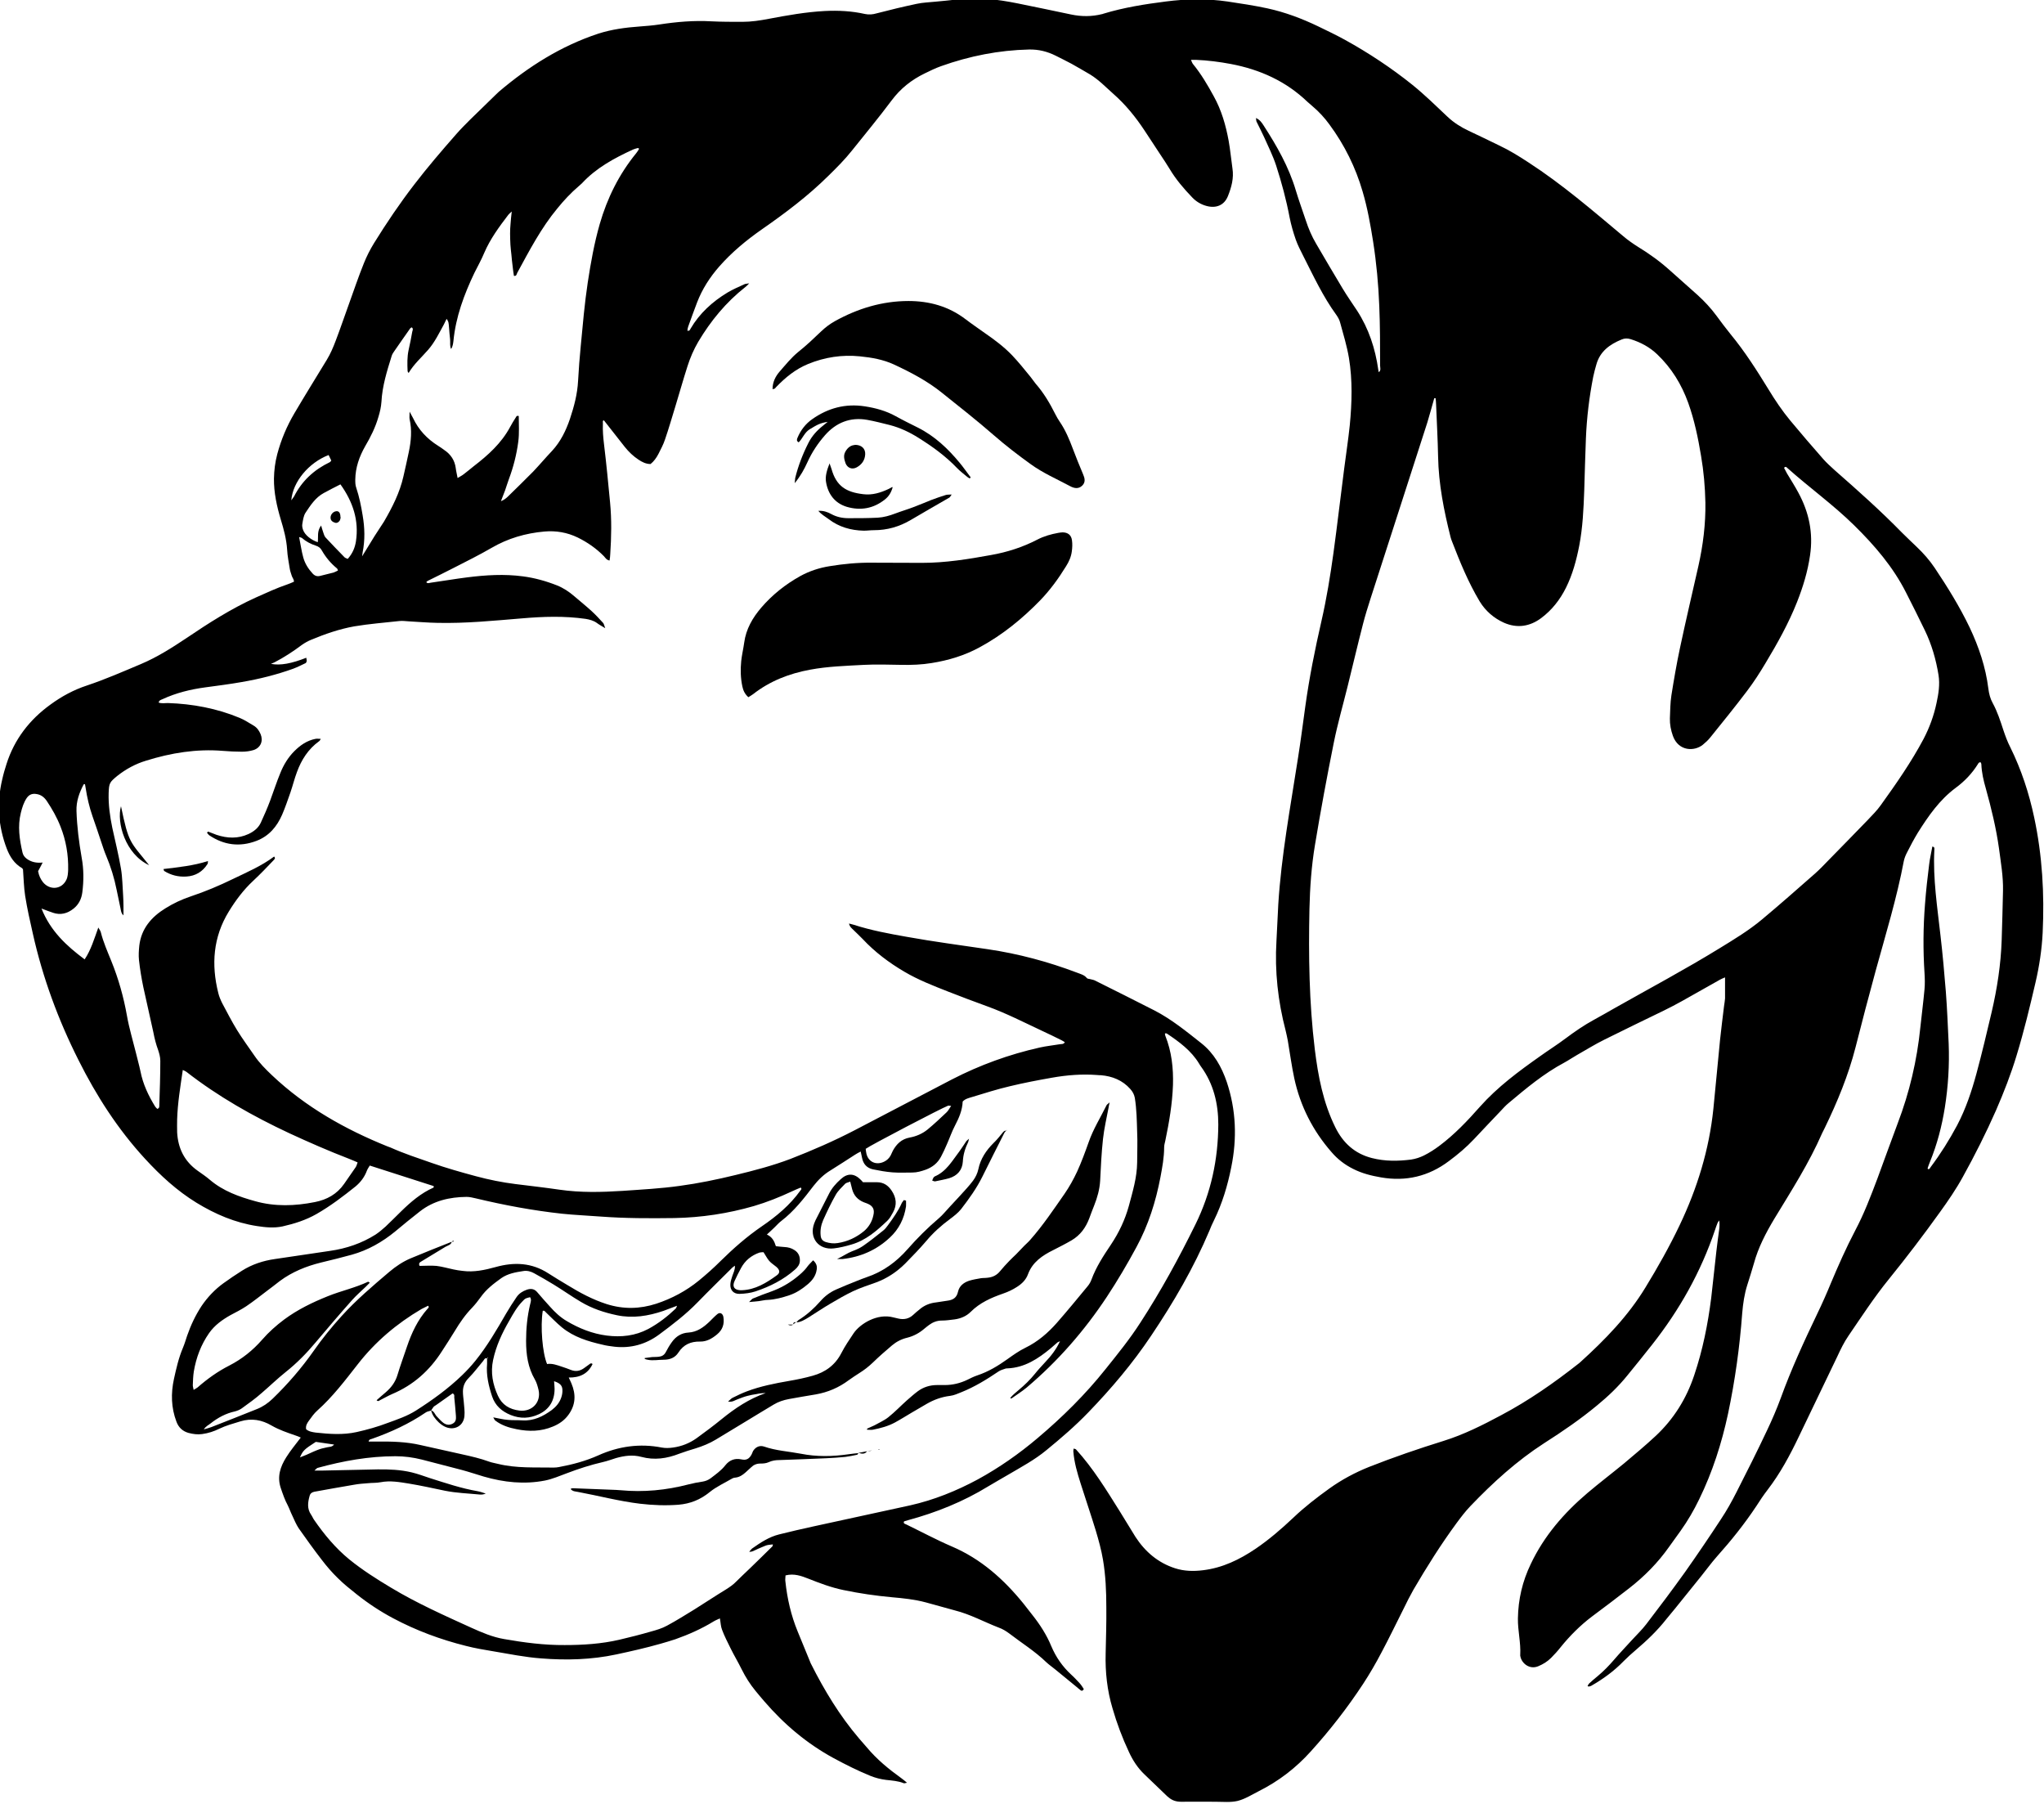 <?xml version="1.0" encoding="UTF-8"?>
<svg id="_Слой_2" data-name="Слой 2" xmlns="http://www.w3.org/2000/svg" viewBox="0 0 122.66 108.23">
  <g id="Calque_1" data-name="Calque 1">
    <g>
      <path d="m18.41,39.65s-.03.11-.06.13c-.25.12-.49.24-.75.34-1,.36-2.04.62-3.09.8-.73.13-1.46.22-2.19.32-.89.12-1.75.33-2.57.71-.09.04-.2.06-.23.2.18.07.37.03.55.03,1.49.05,2.94.32,4.31.89.3.12.57.31.85.47.2.12.32.3.41.51.17.41,0,.81-.42.95-.23.07-.47.1-.71.1-.38,0-.76-.02-1.13-.05-1.58-.13-3.12.12-4.62.59-.63.19-1.2.5-1.72.91-.46.38-.5.43-.52,1.04-.02.7.08,1.4.22,2.08.18.82.38,1.63.52,2.45.09.54.09,1.09.13,1.63.01.2.02.41.02.61,0,.17,0,.34,0,.56-.15-.14-.15-.29-.18-.43-.08-.37-.15-.73-.23-1.1-.14-.7-.35-1.39-.63-2.05-.12-.28-.21-.58-.31-.87-.17-.5-.33-1-.51-1.5-.19-.55-.32-1.11-.41-1.69-.01-.08-.03-.15-.04-.23-.05,0-.08,0-.08.01-.26.5-.45,1.01-.43,1.6.03.94.15,1.87.31,2.79.13.7.13,1.39.04,2.09-.05.39-.21.72-.52.97-.37.3-.79.41-1.25.25-.21-.07-.41-.15-.68-.25.54,1.35,1.5,2.24,2.59,3.05.38-.57.57-1.22.82-1.91.07.12.13.2.15.28.15.6.4,1.16.63,1.73.43,1.06.74,2.16.94,3.29.13.74.35,1.46.53,2.19.09.38.2.76.28,1.14.15.77.48,1.46.88,2.11.03.05.09.1.13.14.13-.04.12-.14.12-.22.03-.89.06-1.77.06-2.66,0-.22-.06-.44-.13-.65-.13-.35-.22-.71-.29-1.08-.19-.9-.41-1.8-.6-2.7-.11-.53-.2-1.07-.26-1.62-.03-.28-.01-.58.02-.87.12-1.01.72-1.71,1.56-2.23.48-.3.99-.54,1.53-.72.87-.29,1.7-.64,2.52-1.04.85-.41,1.72-.78,2.48-1.35.11.12,0,.17-.03.22-.4.42-.8.84-1.23,1.24-.58.54-1.05,1.17-1.46,1.84-.94,1.53-1.06,3.18-.63,4.89.05.21.14.42.24.62.29.54.57,1.09.89,1.61.32.52.69,1.02,1.04,1.53.3.44.67.81,1.06,1.18,2.01,1.9,4.37,3.23,6.92,4.26.06.03.13.04.19.07.8.36,1.63.63,2.46.92.88.31,1.77.56,2.66.8.78.21,1.57.37,2.37.47.89.11,1.77.21,2.66.34,1.25.18,2.5.15,3.76.07,1.15-.08,2.3-.14,3.44-.3,1.12-.15,2.23-.38,3.34-.65,1.12-.27,2.23-.56,3.31-.97,1.31-.51,2.6-1.07,3.85-1.72,1.95-1.01,3.89-2.04,5.84-3.05,1.67-.86,3.43-1.5,5.26-1.91.4-.09.81-.13,1.22-.2.09-.02.21.02.29-.12-.07-.04-.13-.09-.2-.12-.38-.19-.77-.38-1.16-.56-1.09-.51-2.16-1.06-3.29-1.47-.79-.29-1.58-.58-2.36-.89-.89-.35-1.79-.7-2.62-1.19-.92-.54-1.77-1.18-2.5-1.96-.18-.19-.37-.36-.55-.54-.1-.1-.23-.19-.27-.39.11.03.19.05.27.07,1.05.34,2.13.54,3.21.73,1.61.29,3.22.5,4.84.74,1.84.27,3.63.75,5.37,1.41.2.08.43.13.58.32.03.04.12.05.18.06.1.03.2.04.29.08,1.2.6,2.39,1.19,3.58,1.8,1.03.53,1.92,1.26,2.82,1.97.76.6,1.22,1.42,1.53,2.33.56,1.68.62,3.38.27,5.1-.22,1.11-.54,2.18-1.04,3.2-.1.2-.19.4-.27.61-.94,2.23-2.15,4.3-3.5,6.31-1.11,1.66-2.39,3.17-3.77,4.6-.79.82-1.64,1.55-2.52,2.27-.7.58-1.51,1.01-2.29,1.47-.4.24-.81.46-1.2.7-1.5.92-3.12,1.57-4.82,2.03-.07.02-.13.04-.2.06-.01,0-.03.02-.04.03-.03.12.08.13.14.16.91.44,1.8.92,2.73,1.32,1.76.75,3.12,1.97,4.3,3.42.18.23.36.46.54.69.46.58.86,1.2,1.14,1.88.28.66.67,1.22,1.2,1.71.18.16.34.34.5.51.1.11.18.24.25.35-.06.11-.12.12-.18.08-.1-.07-.18-.15-.28-.23-.42-.35-.85-.69-1.27-1.04-.17-.14-.36-.27-.52-.42-.68-.66-1.49-1.16-2.23-1.73-.19-.14-.4-.27-.63-.35-.88-.34-1.71-.8-2.63-1.03-.58-.15-1.16-.33-1.74-.48-.67-.18-1.35-.25-2.04-.31-.98-.09-1.94-.23-2.9-.43-.73-.15-1.42-.41-2.1-.68-.43-.17-.87-.33-1.38-.2,0,.12-.03.24-.01.35.11,1.04.34,2.05.74,3.02.25.62.51,1.23.76,1.85.01.03.02.06.04.09.8,1.59,1.72,3.11,2.88,4.47.15.18.32.36.47.54.6.72,1.31,1.3,2.06,1.84.11.08.21.16.35.28-.11.02-.16.04-.19.03-.34-.14-.7-.16-1.06-.2-.33-.04-.64-.12-.94-.24-.76-.31-1.5-.68-2.22-1.07-1.6-.87-2.97-2.03-4.15-3.4-.18-.21-.36-.42-.53-.63-.33-.4-.6-.83-.83-1.29-.21-.43-.46-.84-.67-1.27-.18-.37-.37-.73-.51-1.11-.08-.2-.08-.42-.13-.68-.15.07-.28.12-.39.19-.72.44-1.49.78-2.28,1.06-.29.1-.59.18-.89.27-.88.25-1.76.45-2.65.64-1.49.32-3.01.36-4.51.24-.97-.07-1.94-.27-2.9-.43-.54-.09-1.08-.18-1.62-.32-1.52-.38-2.98-.92-4.37-1.66-.77-.41-1.5-.89-2.19-1.44-.39-.31-.78-.62-1.13-.97-.34-.33-.66-.7-.95-1.08-.48-.62-.94-1.26-1.39-1.9-.16-.24-.27-.51-.39-.77-.1-.2-.17-.41-.27-.61-.18-.33-.3-.69-.42-1.04-.23-.68-.03-1.28.33-1.85.25-.4.56-.77.87-1.18-.12-.05-.22-.1-.33-.13-.49-.17-.97-.33-1.42-.59-.58-.34-1.2-.46-1.88-.25-.43.13-.86.25-1.26.44-.32.16-.66.27-1.03.32-.28.04-.55,0-.82-.07-.35-.1-.59-.32-.72-.67-.32-.84-.34-1.7-.15-2.57.14-.63.28-1.26.54-1.87.1-.24.17-.48.25-.72.22-.63.5-1.23.87-1.79.36-.53.8-.99,1.31-1.36.36-.26.73-.51,1.11-.75.6-.38,1.27-.6,1.97-.7,1.1-.16,2.21-.33,3.31-.49.98-.14,1.9-.45,2.74-.98.21-.14.41-.31.6-.48.31-.29.61-.6.92-.9.59-.58,1.21-1.11,1.96-1.44,0-.04.02-.06.01-.07,0-.01-.02-.03-.04-.03-1.26-.4-2.51-.81-3.8-1.22-.06.1-.13.2-.17.3-.14.38-.37.69-.68.95-.75.6-1.51,1.18-2.35,1.66-.63.36-1.32.58-2.03.74-.51.11-1.03.06-1.54-.02-1.31-.2-2.5-.71-3.63-1.4-1.17-.72-2.16-1.63-3.08-2.63-1.64-1.78-2.93-3.79-4-5.93-1.22-2.42-2.15-4.95-2.74-7.59-.17-.75-.34-1.5-.46-2.26-.08-.52-.09-1.05-.13-1.59-.01-.02-.03-.05-.05-.07-.47-.27-.74-.69-.93-1.19-.51-1.35-.6-2.72-.27-4.12.07-.32.16-.63.26-.94.47-1.48,1.38-2.66,2.64-3.57.67-.49,1.39-.88,2.18-1.14,1.11-.37,2.18-.84,3.25-1.29.97-.41,1.85-.97,2.72-1.55,1.33-.9,2.69-1.77,4.17-2.44.63-.28,1.25-.57,1.9-.79.13-.04.25-.1.39-.16,0-.16-.11-.25-.14-.38-.04-.13-.09-.26-.11-.39-.06-.39-.14-.77-.16-1.16-.04-.62-.2-1.21-.38-1.8-.24-.8-.42-1.62-.41-2.46.01-.5.07-.98.2-1.47.23-.86.57-1.67,1.03-2.45.63-1.07,1.29-2.13,1.94-3.2.22-.36.39-.76.54-1.16.28-.73.53-1.48.8-2.22.29-.8.56-1.61.88-2.4.17-.43.38-.84.62-1.23.75-1.21,1.54-2.38,2.41-3.51.79-1.03,1.64-2.02,2.5-3,.27-.31.56-.6.85-.89.5-.49,1.01-.98,1.51-1.47.07-.07.15-.14.22-.21,1.78-1.51,3.72-2.74,5.96-3.48.81-.26,1.64-.37,2.48-.43.39-.03.79-.06,1.18-.12,1.04-.16,2.08-.25,3.13-.19.62.03,1.24.03,1.86.03.54,0,1.06-.08,1.58-.18,1.11-.21,2.23-.41,3.37-.47.81-.04,1.61,0,2.41.18.24.05.46.03.7-.04.8-.21,1.6-.4,2.4-.57.37-.08.75-.09,1.13-.13.43-.04.86-.08,1.28-.13,1.23-.16,2.43-.01,3.63.23,1.08.22,2.15.44,3.23.67.62.13,1.23.13,1.84-.02.03,0,.07-.02.1-.03,1.22-.37,2.48-.57,3.74-.73,1.23-.16,2.47-.18,3.7,0,.8.12,1.6.24,2.39.41,1.06.23,2.07.61,3.05,1.08.54.26,1.08.52,1.61.81,1.43.79,2.79,1.69,4.06,2.71.73.59,1.41,1.26,2.09,1.9.38.36.81.63,1.28.85.61.28,1.2.58,1.81.87.62.29,1.2.65,1.78,1.03,2.02,1.31,3.84,2.88,5.68,4.42.27.23.57.44.87.63.69.42,1.34.89,1.94,1.43.55.49,1.1.98,1.65,1.47.42.38.8.79,1.14,1.25.27.37.55.74.84,1.1.85,1.03,1.57,2.16,2.27,3.3.4.66.83,1.3,1.32,1.89.65.78,1.3,1.54,1.97,2.3.21.24.46.46.7.68,1.38,1.21,2.75,2.43,4.03,3.74.29.29.59.57.89.86.4.38.76.79,1.07,1.25.77,1.15,1.5,2.33,2.1,3.58.55,1.17.96,2.37,1.12,3.66.04.31.11.6.26.87.28.51.46,1.07.64,1.62.12.36.25.71.42,1.04.66,1.34,1.12,2.74,1.43,4.2.49,2.29.62,4.6.51,6.92-.05,1.01-.2,2-.43,2.99-.34,1.46-.69,2.92-1.13,4.36-.34,1.13-.77,2.23-1.24,3.31-.6,1.36-1.27,2.69-1.99,3.99-.4.73-.88,1.43-1.37,2.11-.99,1.38-2.01,2.72-3.08,4.04-.87,1.07-1.63,2.24-2.41,3.38-.27.39-.48.83-.68,1.26-.77,1.6-1.54,3.2-2.31,4.81-.53,1.11-1.11,2.19-1.87,3.18-.24.31-.46.64-.67.97-.71,1.07-1.51,2.07-2.37,3.03-.33.37-.62.78-.93,1.16-.52.65-1.05,1.31-1.58,1.96-.17.21-.35.42-.52.63-.54.69-1.17,1.29-1.84,1.86-.25.21-.49.43-.72.66-.58.6-1.24,1.08-1.96,1.49-.04.02-.1.03-.15.04-.01,0-.03-.02-.06-.04.03-.05.06-.11.1-.15.16-.15.33-.29.51-.44.36-.3.68-.63.98-.98.34-.4.71-.78,1.07-1.18.29-.32.6-.61.86-.95.79-1.03,1.57-2.07,2.33-3.13.74-1.05,1.46-2.11,2.16-3.18.34-.51.64-1.05.92-1.6.63-1.23,1.25-2.47,1.84-3.72.3-.63.58-1.28.82-1.93.63-1.74,1.4-3.41,2.2-5.08.29-.6.56-1.21.81-1.82.45-1.07.92-2.13,1.46-3.16.53-1,.93-2.05,1.33-3.11.41-1.1.8-2.21,1.22-3.32.71-1.86,1.16-3.78,1.36-5.76.08-.76.18-1.52.25-2.29.03-.32.02-.65,0-.97-.09-1.38-.08-2.76.03-4.14.06-.8.15-1.6.25-2.39.04-.35.13-.7.19-1.06.16.03.12.13.12.2-.09,1.73.18,3.44.37,5.15.13,1.12.23,2.24.32,3.36.08,1.04.12,2.08.17,3.12.05,1.28-.03,2.56-.23,3.83-.18,1.12-.46,2.2-.89,3.25-.05.13-.1.25-.14.38,0,.01,0,.03.01.06.11.03.13-.07.17-.12.6-.8,1.12-1.63,1.59-2.51.52-.99.87-2.04,1.16-3.11.33-1.22.62-2.45.91-3.68.33-1.42.55-2.85.6-4.3.03-.99.06-1.98.08-2.97.02-.86-.13-1.7-.24-2.54-.17-1.22-.46-2.41-.79-3.6-.14-.48-.25-.96-.27-1.46,0-.04-.03-.09-.05-.12-.1,0-.13.07-.16.12-.35.56-.8,1.03-1.33,1.42-.97.72-1.64,1.69-2.27,2.69-.23.38-.44.77-.64,1.17-.09.17-.16.34-.2.52-.42,2.23-1.09,4.41-1.69,6.59-.42,1.53-.82,3.07-1.21,4.6-.43,1.68-1.09,3.27-1.84,4.82-.05.11-.11.21-.16.32-.79,1.81-1.85,3.46-2.87,5.14-.51.85-.97,1.73-1.23,2.69-.12.43-.26.85-.39,1.27-.18.56-.26,1.13-.31,1.71-.15,2.03-.43,4.04-.85,6.03-.38,1.77-.93,3.49-1.73,5.13-.32.66-.69,1.3-1.12,1.9-.23.32-.46.64-.69.96-.67.95-1.47,1.76-2.38,2.47-.74.58-1.5,1.15-2.25,1.71-.7.53-1.32,1.15-1.87,1.83-.18.23-.38.45-.58.65-.22.22-.48.38-.77.5-.53.22-.99-.18-1.07-.58,0-.03-.02-.07-.01-.1.04-.74-.15-1.45-.14-2.19.02-1.15.27-2.22.77-3.26.8-1.69,1.99-3.06,3.4-4.26.72-.61,1.47-1.18,2.2-1.78.64-.54,1.29-1.08,1.9-1.65,1.08-1.01,1.84-2.23,2.31-3.64.51-1.51.82-3.06,1.02-4.64.11-.93.2-1.87.31-2.8.05-.44.11-.88.17-1.32.02-.17.03-.34,0-.53-.04.06-.09.12-.11.18-.05.13-.1.26-.14.39-.85,2.52-2.13,4.8-3.78,6.89-.49.62-.98,1.23-1.48,1.84-.54.67-1.16,1.26-1.82,1.8-1,.83-2.08,1.57-3.18,2.27-1.64,1.06-3.07,2.36-4.41,3.76-.31.32-.58.68-.84,1.03-.94,1.28-1.79,2.63-2.59,4-.21.37-.4.75-.59,1.14-.44.87-.86,1.75-1.32,2.61-.34.65-.71,1.29-1.11,1.9-.94,1.43-1.99,2.78-3.14,4.05-.89.99-1.93,1.79-3.13,2.39-.41.21-.82.47-1.26.58-.42.1-.89.05-1.33.05-.69,0-1.38-.01-2.06,0-.3,0-.54-.08-.75-.26-.07-.05-.13-.11-.19-.17-.42-.4-.84-.8-1.26-1.21-.4-.38-.7-.84-.93-1.34-.4-.85-.73-1.73-.99-2.63-.32-1.07-.44-2.17-.41-3.29.02-.92.05-1.84.04-2.76,0-.96-.04-1.91-.2-2.86-.1-.59-.26-1.17-.43-1.74-.29-.95-.61-1.88-.91-2.83-.2-.63-.39-1.27-.44-1.94,0-.05.01-.1.02-.16.05.02.11.02.14.05,1.03,1.13,1.82,2.43,2.63,3.72.32.51.62,1.02.94,1.53.58.89,1.35,1.55,2.37,1.88.55.18,1.12.19,1.68.12,1.17-.14,2.2-.64,3.16-1.29.81-.55,1.55-1.19,2.26-1.86.67-.64,1.41-1.21,2.16-1.75.74-.53,1.54-.96,2.39-1.3,1.47-.58,2.96-1.09,4.47-1.56,1.22-.38,2.35-.95,3.47-1.55,1.64-.87,3.16-1.93,4.62-3.08.04-.03.08-.06.12-.1,1.48-1.34,2.86-2.76,3.9-4.47.74-1.21,1.44-2.45,2.05-3.73,1.06-2.22,1.78-4.55,2.03-7,.14-1.37.26-2.75.4-4.13.07-.68.16-1.36.24-2.03.02-.15.05-.3.06-.46,0-.41,0-.81,0-1.26-.11.05-.2.08-.29.13-.76.43-1.52.86-2.29,1.29-.36.2-.72.39-1.09.57-1.19.58-2.38,1.15-3.56,1.74-.57.28-1.11.62-1.66.93-.25.14-.49.31-.75.45-1.24.66-2.3,1.55-3.36,2.44-.17.14-.32.31-.47.47-.53.56-1.06,1.11-1.59,1.68-.46.49-.97.92-1.51,1.32-1.22.92-2.58,1.24-4.08.98-.58-.1-1.14-.24-1.67-.51-.5-.25-.93-.58-1.29-1-1.13-1.29-1.88-2.77-2.24-4.43-.16-.75-.26-1.51-.39-2.27-.04-.2-.08-.4-.13-.6-.46-1.76-.66-3.55-.55-5.38.04-.73.07-1.47.11-2.2.09-1.45.27-2.89.48-4.32.22-1.5.48-3,.71-4.5.16-1.01.29-2.03.43-3.04.24-1.73.58-3.43.97-5.13.31-1.35.53-2.71.72-4.08.23-1.67.42-3.35.64-5.03.11-.88.25-1.76.34-2.64.13-1.34.17-2.7-.05-4.03-.12-.72-.34-1.43-.53-2.13-.04-.16-.13-.32-.23-.46-.8-1.1-1.37-2.33-1.98-3.53-.16-.32-.33-.64-.45-.98-.15-.43-.28-.88-.37-1.33-.2-1.06-.48-2.1-.81-3.12-.19-.58-.47-1.14-.72-1.7-.14-.31-.3-.61-.45-.92-.03-.05-.02-.12-.04-.23.24.11.35.28.46.45.79,1.22,1.51,2.48,1.93,3.89.18.6.4,1.2.6,1.8.16.49.36.96.62,1.4.53.9,1.05,1.8,1.59,2.69.27.45.58.89.87,1.33.7,1.08,1.09,2.27,1.27,3.54,0,.05.02.1.03.15.15-.11.08-.27.08-.39,0-1.19,0-2.39-.05-3.58-.05-1.3-.17-2.59-.37-3.87-.16-1.01-.34-2.02-.63-3-.42-1.45-1.09-2.8-1.99-4.02-.29-.4-.63-.77-1.01-1.09-.1-.09-.21-.18-.31-.27-1.29-1.24-2.85-1.94-4.59-2.27-.69-.13-1.39-.22-2.1-.25-.08,0-.17,0-.3,0,.05.11.07.19.12.25.49.6.88,1.26,1.25,1.94.46.83.72,1.73.89,2.66.1.55.15,1.12.23,1.67.09.58-.06,1.12-.27,1.65-.22.56-.72.76-1.31.59-.32-.09-.6-.26-.83-.5-.51-.53-.99-1.09-1.37-1.73-.17-.28-.35-.55-.53-.82-.32-.49-.64-.97-.96-1.46-.54-.82-1.15-1.57-1.89-2.22-.45-.4-.86-.83-1.38-1.15-.37-.22-.74-.43-1.11-.64-.32-.17-.64-.33-.96-.49-.5-.25-1.02-.38-1.59-.37-1.82.04-3.58.39-5.29,1-.34.12-.66.28-.99.44-.78.38-1.44.9-1.97,1.61-.77,1.03-1.59,2.02-2.39,3.02-.43.54-.91,1.02-1.4,1.5-1.22,1.21-2.59,2.24-4,3.22-.93.65-1.8,1.37-2.55,2.22-.57.65-1.03,1.36-1.34,2.17-.18.48-.36.96-.53,1.44-.03.08-.04.16-.05.25.14.03.16-.07.19-.12.54-.92,1.31-1.62,2.22-2.17.32-.19.67-.34,1.02-.5.06-.03.13-.02.28-.05-.12.12-.17.18-.23.22-1.16.91-2.08,2.03-2.83,3.29-.27.46-.48.95-.64,1.45-.26.81-.49,1.63-.74,2.45-.2.65-.39,1.31-.61,1.95-.1.31-.26.6-.4.88-.12.23-.27.44-.47.6-.28,0-.51-.12-.72-.26-.32-.21-.59-.47-.83-.77-.41-.52-.82-1.05-1.25-1.59-.09.01-.06.11-.06.19-.02.43.02.85.07,1.27.14,1.15.25,2.31.36,3.46.1,1.04.08,2.08.01,3.12,0,.11-.02.23-.04.37-.18-.03-.25-.16-.33-.25-.46-.47-.99-.84-1.58-1.13-.64-.31-1.31-.42-2-.36-1.13.1-2.19.41-3.17.98-.74.43-1.51.81-2.27,1.2-.52.27-1.04.52-1.56.78-.03.01-.05.04-.09.08.09.1.19.04.27.03.73-.1,1.46-.23,2.19-.32,1.11-.14,2.22-.21,3.34-.06.7.09,1.38.28,2.04.54.38.15.73.38,1.04.65.35.3.71.59,1.05.9.24.22.46.46.68.7.05.05.06.14.13.32-.23-.14-.38-.22-.51-.32-.2-.14-.43-.2-.67-.24-1.27-.18-2.53-.14-3.81-.03-1.7.14-3.39.31-5.09.27-.57-.01-1.13-.06-1.7-.09-.19-.01-.38-.04-.57-.02-.9.1-1.82.17-2.71.32-.9.16-1.76.46-2.6.81-.19.08-.37.18-.54.3-.52.39-1.07.75-1.65,1.05-.05.02-.09.04-.21.09.57.11,1.24-.02,2.13-.37h-.01Zm8.71,34.85h-.01c-.04.19-.23.22-.37.3-.48.3-.97.58-1.45.88-.08.05-.19.1-.11.27.33,0,.67-.03,1.01,0,.34.04.67.14,1.01.21.18.04.37.07.56.09.68.09,1.33-.05,1.98-.23,1.11-.31,2.17-.27,3.17.38.37.24.76.47,1.14.7.75.46,1.51.87,2.35,1.14,1.01.32,1.99.3,2.98-.02.94-.31,1.8-.77,2.56-1.39.45-.37.89-.76,1.3-1.17.77-.76,1.58-1.47,2.47-2.08.88-.6,1.7-1.28,2.32-2.15.03-.04.11-.09.02-.18-.18.08-.37.15-.55.24-.73.34-1.48.64-2.26.87-1.56.45-3.15.69-4.77.72-1.48.02-2.96.02-4.43-.09-.77-.06-1.54-.09-2.31-.17-1.74-.19-3.46-.51-5.17-.92-.18-.04-.37-.09-.56-.09-1.02.01-1.98.23-2.8.87-.5.39-.99.79-1.48,1.2-.78.64-1.64,1.13-2.61,1.4-.61.17-1.23.32-1.85.47-.89.22-1.73.56-2.47,1.11-.26.2-.51.4-.77.59-.41.31-.81.63-1.24.92-.3.2-.62.36-.94.53-.5.28-.96.61-1.29,1.08-.49.7-.78,1.48-.92,2.31-.04.27-.05.54-.06.82,0,.08.03.16.05.28.11-.07.18-.1.24-.15.58-.51,1.21-.96,1.9-1.31.76-.39,1.41-.91,1.97-1.55.39-.45.84-.85,1.32-1.21.81-.6,1.7-1.03,2.62-1.4.79-.32,1.64-.5,2.42-.87.02,0,.05.03.1.06-.09.09-.17.17-.25.25-.27.26-.56.51-.81.79-.74.83-1.46,1.68-2.18,2.53-.55.66-1.15,1.27-1.82,1.8-.5.4-.95.84-1.43,1.25-.37.33-.78.62-1.18.91-.12.09-.27.15-.42.19-.55.12-1.03.38-1.46.72-.12.1-.28.16-.41.36.2-.06.34-.09.46-.14.91-.36,1.82-.71,2.73-1.08.35-.14.66-.35.94-.62.91-.88,1.74-1.84,2.47-2.88.51-.73,1.07-1.42,1.67-2.08.88-.97,1.87-1.81,2.86-2.65.39-.33.82-.62,1.3-.82.81-.34,1.62-.66,2.43-.98Zm2.09,6.99c-.13-.02-.16.1-.22.17-.29.34-.55.7-.86,1.01-.24.24-.35.5-.35.82,0,.2.03.41.05.61.02.29.07.58.04.86-.05.58-.58.88-1.12.66-.15-.06-.3-.17-.42-.28-.21-.2-.39-.43-.46-.72.19.05.23.25.34.36.13.13.25.28.4.39.18.13.38.15.58.03.18-.11.18-.28.17-.45-.03-.37-.06-.75-.1-1.12,0-.08.03-.17-.1-.23-.32.23-.65.46-.99.7-.06.04-.12.07-.16.12-.05.06-.09.14-.14.21-.11.04-.24.05-.33.12-1,.68-2.09,1.18-3.23,1.58-.07.02-.17.03-.19.16.17,0,.34,0,.51,0,.88-.01,1.75.01,2.61.21.84.19,1.68.37,2.51.56.54.12,1.07.24,1.59.43.18.07.37.09.55.14,1.1.27,2.22.2,3.34.22.1,0,.21-.01.31-.03.81-.15,1.6-.36,2.36-.7,1.22-.55,2.5-.73,3.82-.47.22.04.44.03.66,0,.52-.07,1-.26,1.42-.56.51-.37,1.02-.75,1.51-1.15.8-.65,1.65-1.22,2.64-1.56-.19,0-.37.02-.55.06-.19.03-.37.06-.55.11-.2.05-.39.13-.58.2-.16.05-.31.19-.58.14.13-.11.19-.19.28-.23.28-.14.55-.27.84-.38.82-.31,1.68-.48,2.55-.63.47-.08.95-.18,1.41-.31.76-.21,1.35-.64,1.72-1.36.21-.41.47-.79.73-1.18.39-.58,1.43-1.22,2.39-.96.1.03.2.04.3.07.34.08.65.01.9-.23.11-.11.23-.2.35-.3.29-.26.64-.4,1.02-.44.22-.03.44-.07.66-.1.34-.04.57-.17.65-.54.08-.35.34-.55.67-.66.23-.07.47-.11.7-.15.13-.02.27-.01.41-.03.3-.03.55-.15.75-.4.17-.21.36-.41.55-.61.13-.14.27-.26.4-.39.17-.17.33-.35.5-.52.12-.12.25-.23.36-.36.76-.86,1.4-1.82,2.05-2.75.29-.42.54-.87.76-1.34.26-.57.48-1.17.69-1.76.27-.78.71-1.48,1.07-2.21.02-.05.08-.08.19-.18-.04.16-.05.23-.06.29-.12.64-.27,1.27-.34,1.91-.09.83-.13,1.67-.17,2.5-.03.52-.17,1.01-.36,1.49-.1.25-.2.51-.29.76-.21.56-.54,1.02-1.07,1.33-.36.21-.72.39-1.09.58-.65.32-1.25.72-1.52,1.45-.12.33-.36.57-.66.76-.26.17-.54.3-.83.4-.72.25-1.4.55-1.95,1.1-.26.26-.6.4-.96.45-.26.03-.51.07-.77.07-.29,0-.54.1-.76.26-.1.07-.19.15-.28.22-.3.26-.64.45-1.04.55-.34.08-.65.24-.91.46-.39.33-.78.67-1.15,1.03-.25.24-.52.45-.81.63-.22.14-.43.28-.64.43-.59.44-1.24.72-1.97.85-.54.09-1.08.18-1.62.28-.32.06-.63.16-.91.33-.56.34-1.12.67-1.67,1.01-.6.36-1.2.73-1.8,1.09-.38.23-.8.4-1.22.53-.33.1-.66.2-.98.32-.74.29-1.49.4-2.27.19-.52-.14-1.02-.07-1.52.07-.26.08-.52.18-.79.24-.74.17-1.45.4-2.16.67-.43.16-.87.35-1.32.44-1.24.24-2.46.11-3.67-.24-.44-.13-.88-.28-1.33-.4-.8-.21-1.59-.41-2.39-.62-.52-.13-1.04-.2-1.58-.2-1.59,0-3.14.28-4.67.7-.05.01-.08.07-.19.16.22,0,.36,0,.49,0,1.1-.02,2.2-.05,3.3-.07.69-.01,1.38.02,2.05.18.37.09.72.22,1.08.34.95.3,1.89.62,2.88.79.16.03.32.09.48.14-.12.05-.23.07-.35.06-.7-.07-1.41-.09-2.1-.23-.72-.15-1.44-.31-2.17-.43-.56-.09-1.12-.19-1.69-.08-.25.05-.51.03-.77.06-.27.02-.55.04-.82.09-.79.13-1.59.28-2.38.42-.15.03-.25.1-.29.25-.11.39-.16.77.09,1.13.07.1.11.21.18.31.61.88,1.28,1.69,2.11,2.37.79.64,1.64,1.18,2.51,1.7,1.53.92,3.16,1.65,4.79,2.39.64.29,1.29.57,1.99.69,1.2.21,2.41.37,3.64.36,1.1,0,2.2-.07,3.28-.32.64-.15,1.27-.31,1.89-.49.33-.09.67-.19.96-.35.56-.3,1.1-.64,1.64-.97.64-.4,1.27-.82,1.91-1.21.22-.14.43-.28.61-.47.27-.27.54-.52.81-.78.45-.44.91-.88,1.36-1.33.02-.02.02-.06.03-.12-.13.02-.24.02-.36.05-.11.03-.22.09-.33.13-.13.05-.25.11-.38.17-.1.04-.19.11-.35.09.08-.09.12-.15.17-.19.51-.36,1.02-.7,1.63-.85.68-.17,1.37-.33,2.06-.48,1.93-.42,3.86-.84,5.79-1.26,1.43-.32,2.79-.87,4.07-1.56,1.28-.7,2.48-1.54,3.59-2.48,1.48-1.25,2.86-2.61,4.07-4.13.73-.91,1.46-1.81,2.09-2.79,1.23-1.89,2.31-3.87,3.31-5.9.93-1.89,1.36-3.89,1.37-5.99,0-1.25-.28-2.44-1.04-3.48-.04-.06-.08-.11-.11-.17-.47-.78-1.19-1.31-1.94-1.81-.02-.02-.06,0-.11-.01,0,.05,0,.1.02.14.38.95.49,1.95.46,2.96-.04,1.13-.23,2.24-.46,3.34-.03.13-.07.27-.07.4,0,.6-.11,1.19-.22,1.78-.28,1.47-.72,2.87-1.44,4.2-.55,1.02-1.14,2.02-1.78,2.99-1.35,2.04-2.94,3.86-4.81,5.44-.29.24-.61.44-.92.66,0,0-.03-.01-.07-.03.15-.19.34-.33.51-.48.36-.3.69-.62.98-.98.19-.24.4-.46.61-.69.35-.37.66-.76.89-1.26-.08.04-.13.05-.16.08-.13.11-.26.23-.39.34-.76.63-1.57,1.17-2.61,1.21-.03,0-.07,0-.1.01-.14.05-.3.09-.42.17-.71.48-1.44.93-2.24,1.25-.22.09-.44.19-.68.22-.5.06-.97.23-1.4.48-.3.17-.59.35-.89.52-.34.2-.67.41-1.02.6-.41.22-.86.34-1.32.43-.11.02-.23,0-.35,0,0-.04,0-.06.02-.07.14-.07.28-.12.42-.19.28-.16.59-.29.84-.49.39-.31.73-.67,1.1-1,.22-.19.44-.39.67-.56.34-.25.73-.37,1.16-.37.15,0,.31,0,.46,0,.47,0,.92-.11,1.34-.31.2-.1.4-.2.61-.27.66-.22,1.24-.57,1.8-.97.35-.25.7-.5,1.09-.69.74-.36,1.35-.89,1.88-1.49.63-.72,1.24-1.46,1.85-2.2.1-.12.18-.26.23-.4.28-.76.72-1.43,1.17-2.1.48-.72.84-1.48,1.07-2.31.23-.86.49-1.71.5-2.61,0-.61.03-1.23,0-1.84-.02-.68-.03-1.36-.14-2.04-.04-.21-.13-.37-.27-.53-.47-.53-1.08-.77-1.77-.83-.07,0-.14,0-.21-.01-.91-.07-1.82,0-2.72.16-.85.15-1.69.31-2.52.51-.77.18-1.52.42-2.28.65-.19.06-.4.1-.56.27-.02.52-.22.98-.46,1.44-.19.36-.32.75-.49,1.13-.11.25-.22.5-.35.74-.2.38-.51.63-.92.78-.26.09-.52.17-.8.17-.4,0-.79.02-1.19-.01-.39-.03-.78-.1-1.17-.18-.37-.08-.59-.32-.66-.7-.02-.11-.05-.22-.08-.37-.13.07-.24.12-.34.19-.49.31-.98.64-1.47.94-.4.24-.73.56-1.02.93-.58.76-1.17,1.52-1.94,2.11-.15.11-.27.26-.41.39-.13.13-.27.25-.45.42.33.15.45.41.54.7.19.02.35.04.52.05.21.01.41.06.59.18.24.15.34.37.33.65-.01.22-.13.38-.29.52-.69.61-1.5,1.02-2.37,1.31-.3.1-.64.14-.96.15-.36.01-.58-.23-.55-.59.01-.17.07-.33.12-.49.06-.19.17-.37.15-.61-.07.05-.13.09-.17.13-.69.69-1.39,1.37-2.07,2.07-.71.73-1.51,1.34-2.32,1.94-.79.58-1.69.83-2.67.72-.24-.03-.48-.06-.71-.12-.88-.2-1.73-.46-2.44-1.04-.33-.27-.62-.58-.94-.88-.06-.05-.1-.15-.21-.11-.15.94-.02,2.53.26,3.19.3-.05.59.06.89.16.18.06.36.12.53.19.3.12.57.07.82-.12.1-.07.19-.14.29-.21.05-.04.11-.1.2-.02-.28.59-.77.82-1.43.81.06.14.12.24.16.35.28.66.26,1.29-.18,1.89-.24.33-.56.55-.93.7-.71.3-1.44.31-2.18.16-.46-.09-.9-.23-1.28-.52-.04-.03-.06-.09-.12-.19.33.06.6.13.87.15.29.03.58.01.88.03.68.04,1.24-.24,1.76-.62.25-.19.45-.42.56-.72.06-.16.09-.33.08-.5-.01-.26-.16-.4-.5-.51.01.16.03.31.03.46,0,.69-.3,1.22-.94,1.52-.56.26-1.11.28-1.69.05-.54-.22-.93-.56-1.12-1.12-.21-.64-.36-1.28-.3-1.96,0-.1,0-.2,0-.31.02-.02.04-.03.06-.05-.02,0-.04-.01-.05-.02,0,.03,0,.05,0,.08Zm56.96-57.6s-.06,0-.1,0c-.14.49-.27.98-.42,1.47-1.13,3.53-2.28,7.05-3.41,10.57-.16.5-.32,1.01-.45,1.52-.32,1.24-.61,2.48-.92,3.73-.28,1.13-.6,2.24-.83,3.38-.41,2.04-.79,4.09-1.13,6.14-.21,1.26-.3,2.54-.33,3.82-.06,2.82-.02,5.63.32,8.43.2,1.62.5,3.2,1.23,4.68.46.94,1.17,1.59,2.2,1.85.78.2,1.57.19,2.35.09.27-.04.54-.13.78-.25.32-.16.63-.36.91-.57.91-.68,1.69-1.5,2.44-2.35,1.06-1.19,2.32-2.12,3.61-3.03.5-.36,1.03-.69,1.52-1.06.55-.41,1.11-.8,1.72-1.13.42-.23.84-.47,1.26-.71,2.09-1.18,4.21-2.31,6.26-3.57.88-.54,1.76-1.07,2.55-1.73,1.08-.9,2.13-1.83,3.19-2.76.27-.24.52-.5.77-.76.79-.81,1.58-1.61,2.37-2.43.28-.3.58-.59.81-.92.92-1.28,1.82-2.57,2.56-3.96.36-.69.62-1.4.78-2.16.12-.55.21-1.11.12-1.68-.15-.93-.41-1.83-.82-2.68-.36-.75-.74-1.5-1.12-2.25-.78-1.55-1.89-2.84-3.12-4.05-1.26-1.24-2.7-2.27-4.02-3.45-.04-.04-.1-.11-.19,0,.06.11.12.23.18.34.23.38.47.76.68,1.15.64,1.18.9,2.42.7,3.76-.14.97-.42,1.89-.78,2.8-.51,1.29-1.19,2.5-1.9,3.68-.34.57-.7,1.13-1.11,1.67-.71.94-1.46,1.86-2.2,2.78-.13.16-.28.3-.44.43-.5.41-1.46.41-1.8-.53-.12-.34-.19-.69-.18-1.05.02-.46.02-.93.09-1.38.15-.94.31-1.88.51-2.82.35-1.65.74-3.3,1.11-4.94.28-1.25.44-2.52.42-3.81-.02-.94-.1-1.87-.26-2.8-.18-1.08-.4-2.15-.77-3.18-.4-1.11-1-2.09-1.86-2.91-.46-.44-.99-.72-1.59-.91-.19-.06-.37-.06-.55.02-.71.29-1.29.71-1.51,1.49-.07.25-.14.49-.19.74-.24,1.22-.39,2.46-.44,3.71-.04,1.04-.07,2.08-.1,3.12-.04,1.11-.09,2.22-.3,3.31-.17.87-.4,1.73-.8,2.53-.36.72-.84,1.33-1.48,1.81-.68.51-1.45.63-2.24.28-.6-.27-1.1-.7-1.45-1.27-.69-1.15-1.19-2.38-1.67-3.62-.03-.08-.06-.16-.08-.24-.4-1.59-.72-3.19-.75-4.84-.02-1.04-.08-2.08-.12-3.12,0-.13-.02-.26-.03-.39Zm-47.82-14.97s-.06-.04-.07-.04c-.1.03-.2.05-.29.09-1.13.52-2.21,1.1-3.07,2.03-.06.06-.13.12-.19.17-.47.4-.89.85-1.28,1.33-.98,1.18-1.68,2.53-2.41,3.87-.04.08-.04.21-.2.18-.03-.2-.06-.4-.08-.6-.03-.22-.05-.44-.07-.66-.02-.2-.05-.41-.06-.61-.01-.22-.02-.44-.02-.67,0-.2.01-.41.03-.61.01-.21.04-.42.07-.71-.11.1-.16.14-.2.19-.55.72-1.09,1.45-1.45,2.29-.17.41-.39.8-.59,1.2-.62,1.3-1.12,2.64-1.26,4.09-.02.16-.04.33-.14.48-.09-.19-.04-.39-.06-.58-.02-.22-.05-.44-.06-.66-.03-.39-.03-.39-.15-.57-.06.12-.11.22-.16.33-.29.53-.55,1.07-.94,1.52-.4.46-.86.86-1.18,1.4-.03-.06-.06-.08-.06-.11-.02-.43-.03-.85.06-1.27.08-.37.16-.73.22-1.1.02-.08.08-.19-.04-.26-.04.03-.07.04-.09.07-.32.46-.65.92-.97,1.39-.06.08-.11.17-.14.27-.28.9-.56,1.79-.61,2.74-.02.3-.09.61-.18.9-.18.63-.47,1.21-.8,1.77-.35.62-.58,1.27-.59,1.99,0,.17,0,.34.06.5.18.54.29,1.09.38,1.64.13.75.15,1.49,0,2.24-.01.06-.02.12-.03.23.27-.44.51-.83.75-1.22.18-.29.38-.57.56-.86.5-.86.95-1.74,1.17-2.72.11-.48.22-.97.32-1.45.14-.66.2-1.32.05-1.98-.02-.11,0-.22,0-.45.1.19.16.29.21.39.33.7.84,1.24,1.49,1.65.13.08.26.17.38.26.39.26.63.62.69,1.09.02.18.07.36.11.59.15-.09.27-.15.37-.23.2-.15.4-.32.6-.48.86-.66,1.66-1.38,2.18-2.35.11-.2.22-.39.34-.57.03-.05.05-.13.18-.09,0,.51.04,1.03-.03,1.55-.1.76-.29,1.51-.56,2.23-.08.22-.15.45-.23.68-.08.22-.17.43-.25.65.16-.06.28-.15.39-.25.51-.5,1.03-1,1.54-1.52.39-.41.75-.84,1.14-1.25.51-.55.83-1.21,1.07-1.91.25-.75.45-1.5.49-2.29.04-.7.09-1.4.16-2.09.12-1.27.23-2.55.42-3.81.18-1.18.39-2.36.72-3.51.45-1.56,1.16-2.99,2.19-4.25.06-.07.11-.16.16-.24Zm2.31,69.41c-.31.12-.58.22-.85.32-.91.31-1.84.46-2.79.26-.76-.16-1.49-.4-2.16-.8-.56-.33-1.09-.71-1.65-1.05-.38-.23-.77-.46-1.16-.67-.2-.11-.42-.17-.65-.13-.46.07-.92.15-1.31.42-.46.33-.91.67-1.24,1.14-.16.22-.33.44-.52.64-.41.42-.74.9-1.04,1.4-.25.41-.51.81-.77,1.21-.74,1.16-1.71,2.03-2.99,2.57-.25.11-.49.25-.73.37-.05.03-.11.09-.2,0,.18-.16.36-.32.54-.47.33-.28.58-.61.71-1.04.17-.57.38-1.13.57-1.7.28-.83.65-1.62,1.24-2.28.04-.04.11-.09.03-.18-.13.07-.27.13-.4.2-1.48.87-2.77,1.96-3.82,3.31-.76.97-1.5,1.95-2.43,2.78-.19.17-.34.38-.49.59-.11.15-.22.31-.18.53.16.14.37.17.57.2.82.09,1.65.15,2.46-.03.63-.14,1.27-.32,1.87-.55.58-.21,1.17-.41,1.69-.74.99-.63,1.93-1.31,2.77-2.12.28-.27.55-.56.8-.87.71-.88,1.28-1.86,1.84-2.83.2-.34.41-.67.63-.99.15-.22.36-.35.61-.44.26-.09.47-.05.64.16.24.29.5.57.75.85.3.34.62.64,1.01.87.74.44,1.54.76,2.4.87.87.11,1.71.02,2.5-.4.61-.33,1.15-.75,1.64-1.22.03-.03.04-.08.08-.17Zm-29.69-14.14c-.15,1.03-.31,1.99-.34,2.97,0,.26-.01.51,0,.77.05.96.43,1.74,1.23,2.31.25.18.51.35.74.55.79.67,1.74,1.01,2.72,1.28,1.18.33,2.38.29,3.58.05.71-.14,1.32-.47,1.75-1.09.23-.34.47-.67.7-1.01.05-.08.07-.17.11-.28-.19-.08-.34-.15-.5-.21-1.22-.47-2.41-.99-3.6-1.54-2.18-1.02-4.27-2.2-6.17-3.68-.05-.04-.11-.06-.23-.12Zm20.83,13.64c-.28.07-.28.07-.43.23-.34.34-.58.77-.81,1.18-.43.74-.79,1.51-.97,2.36-.16.75-.02,1.46.29,2.14.25.55.7.82,1.29.89.76.09,1.31-.5,1.15-1.23-.05-.21-.11-.44-.22-.63-.42-.72-.53-1.5-.53-2.32,0-.74.07-1.46.24-2.18.03-.14.1-.29,0-.44ZM2.29,52.28c.04.24.14.46.29.65.41.5,1.12.44,1.4-.14.09-.18.1-.4.11-.6.02-.9-.13-1.77-.46-2.6-.21-.54-.5-1.05-.82-1.53-.15-.22-.34-.38-.62-.42-.24-.04-.43.02-.58.23-.19.28-.28.58-.36.9-.2.8-.08,1.59.1,2.38.04.16.12.27.25.37.27.2.58.27.96.23-.11.21-.19.37-.28.53Zm18.58-18.75c.29-.33.43-.67.49-1.05.19-1.26-.18-2.37-.93-3.42-.34.17-.67.34-1,.52-.5.27-.8.74-1.1,1.19-.12.19-.15.45-.19.68-.02.11.01.24.05.35.11.3.48.6.88.73.04-.32-.06-.66.2-1,.05.17.08.28.12.39.04.11.07.24.14.32.37.4.75.79,1.13,1.18.04.05.11.07.2.11Zm31.08,35.39c.01.09.02.19.04.28.11.51.58.73,1.06.5.17-.08.31-.21.4-.38.05-.09.08-.19.13-.28.22-.4.52-.7,1.01-.79.39-.07.76-.23,1.07-.48.4-.33.77-.68,1.14-1.03.11-.1.17-.24.28-.39-.1,0-.15-.03-.19-.01-.4.15-4.67,2.38-4.93,2.58Zm-6.13,6.21c-.07,0-.16,0-.24.02-.49.17-.87.48-1.11.93-.14.25-.27.52-.39.78-.15.33-.02.53.34.55.03,0,.07,0,.1,0,.81-.03,1.47-.44,2.09-.89.22-.15.19-.33-.02-.51-.14-.12-.31-.22-.43-.36-.13-.15-.22-.34-.34-.52Zm-25.54-40.9c-.02-.06-.03-.1-.05-.12-.38-.31-.68-.67-.92-1.09-.08-.15-.2-.23-.35-.28-.31-.1-.6-.25-.85-.47-.03-.02-.08-.02-.16-.05.09.43.14.84.25,1.23.1.36.3.68.56.96.13.14.27.19.46.14.26-.07.53-.13.8-.2.09-.03.17-.08.26-.12Zm-2.8-4.21c.1-.14.14-.19.17-.24.47-.93,1.2-1.6,2.14-2.05.03-.01.05-.05.09-.1-.05-.1-.11-.22-.16-.33-1.19.46-2.15,1.6-2.24,2.72Zm1.47,56.49c-.7.45-.77.52-.95.93.15-.06.28-.11.4-.16.14-.06.28-.13.42-.19.13-.05.25-.11.38-.15.15-.05.3-.07.45-.11.12-.03.26,0,.4-.16-.41-.06-.76-.11-1.09-.16Z"/>
      <path d="m44.92,41.84c-.23-.2-.32-.42-.37-.65-.11-.51-.12-1.02-.07-1.53.04-.37.13-.74.18-1.11.11-.81.5-1.48,1.02-2.09.66-.77,1.45-1.4,2.35-1.9.55-.3,1.13-.49,1.75-.59.85-.14,1.7-.22,2.56-.21,1,0,1.99.01,2.99.01,1.4,0,2.77-.22,4.14-.47.97-.17,1.9-.47,2.77-.92.4-.21.83-.33,1.27-.41.08-.01.17-.03.25-.03.32,0,.53.16.57.48.03.22.02.44-.01.66-.04.32-.17.62-.35.9-.45.73-.95,1.42-1.55,2.04-1.08,1.11-2.27,2.08-3.64,2.82-.9.49-1.86.78-2.87.94-.6.1-1.19.12-1.8.11-.76-.01-1.51-.04-2.27,0-1.08.06-2.16.09-3.23.29-1.25.23-2.41.68-3.42,1.47-.08.06-.17.11-.28.18Z"/>
      <path d="m46.36,23.35c0-.43.18-.77.42-1.05.36-.41.7-.84,1.13-1.19.48-.38.93-.81,1.37-1.23.25-.24.52-.44.82-.61,1.37-.76,2.84-1.21,4.42-1.21,1.25,0,2.41.32,3.42,1.09.38.29.78.56,1.17.84.58.4,1.14.82,1.63,1.33.39.41.74.85,1.1,1.29.11.13.2.28.31.41.49.56.86,1.19,1.19,1.85.08.15.16.3.26.44.34.5.57,1.05.78,1.61.19.51.4,1.02.61,1.52.11.25.17.49-.05.7-.22.21-.48.16-.72.03-.8-.43-1.64-.79-2.38-1.33-.75-.54-1.48-1.1-2.18-1.71-1.02-.89-2.08-1.72-3.14-2.57-.87-.7-1.86-1.22-2.87-1.69-.65-.3-1.34-.42-2.04-.49-1.08-.11-2.12.05-3.12.46-.75.31-1.35.8-1.9,1.37-.04.04-.07.08-.1.11,0,0-.03,0-.13.03Z"/>
      <path d="m58.2,28.71c-.05-.03-.11-.06-.16-.1-.21-.18-.43-.34-.62-.54-.68-.71-1.47-1.28-2.3-1.8-.54-.34-1.11-.61-1.73-.77-.45-.11-.9-.23-1.35-.31-1.02-.18-1.87.17-2.53.92-.43.49-.79,1.03-1.06,1.63-.19.42-.41.82-.76,1.25.02-.16.02-.24.03-.31.18-.73.45-1.43.79-2.1.21-.42.52-.76.89-1.05.08-.06.15-.13.27-.22-.46.07-.64.18-1.07.44-.32.19-.43.55-.67.79-.16-.09-.1-.2-.07-.28.19-.45.48-.83.88-1.11.95-.67,2-.95,3.16-.77.65.1,1.27.27,1.85.59.43.24.88.46,1.32.68,1.02.51,1.82,1.27,2.53,2.13.23.28.43.57.65.86-.02.02-.04.04-.06.07Z"/>
      <path d="m12.48,49.89c.17.07.35.14.52.2.64.21,1.28.24,1.91-.05.32-.15.59-.36.74-.68.2-.43.39-.87.56-1.32.21-.56.39-1.13.62-1.68.19-.47.46-.92.83-1.29.36-.36.76-.64,1.27-.74.09-.02.2,0,.32,0-.04.06-.06.12-.1.14-.65.47-1.06,1.11-1.33,1.85-.15.4-.25.81-.39,1.22-.16.45-.31.9-.5,1.34-.31.71-.78,1.28-1.54,1.57-1,.38-1.95.26-2.84-.34-.05-.04-.08-.1-.13-.15.02-.02.04-.04.06-.06Z"/>
      <path d="m49.11,30.65c.31-.02.55.07.77.19.33.18.67.25,1.04.25.58,0,1.17,0,1.75-.03.36-.02.71-.12,1.05-.25.37-.14.75-.25,1.11-.39.35-.13.7-.28,1.05-.42.29-.11.58-.21.87-.3.09-.03.2-.02.36-.03-.08.1-.1.17-.15.19-.77.45-1.54.88-2.31,1.34-.68.4-1.41.61-2.2.61-.21,0-.41.03-.62.03-.77-.02-1.49-.22-2.11-.7-.2-.15-.43-.27-.62-.5Z"/>
      <path d="m49.78,27.8c.06.19.1.26.12.34.29,1.04.89,1.39,1.9,1.51.55.07,1.05-.09,1.54-.32.06-.03.12-.07.18-.1.01,0,.03,0,.05,0-.09.32-.23.55-.47.74-.68.54-1.45.68-2.28.44-.73-.22-1.13-.77-1.25-1.49-.06-.34.05-.71.22-1.14Z"/>
      <path d="m51.29,26.69c.4-.01.65.22.63.57-.02.35-.2.61-.51.78-.27.15-.56.04-.67-.25-.08-.23-.14-.46-.01-.69.13-.24.33-.39.56-.4Z"/>
      <path d="m9.81,52.14c.91-.11,1.8-.2,2.67-.48-.01.09,0,.15-.03.18-.29.46-.72.72-1.27.75-.47.03-.92-.08-1.32-.33-.02-.01-.03-.06-.05-.12Z"/>
      <path d="m8.95,51.91c-1.44-.67-1.96-2.57-1.69-3.54.47,2.25.53,2.09,1.69,3.54Z"/>
      <path d="m18.42,39.65s.08,0,.01,0c.06,0,.02,0-.02,0,0,0,0,0,0,0Z"/>
      <path d="m51.52,87.16s-.05.11-.08.12c-.23.05-.47.1-.71.13-.38.04-.75.06-1.13.08-.94.04-1.89.08-2.83.11-.22,0-.44.03-.65.13-.15.07-.33.08-.5.08-.22,0-.4.08-.55.23-.11.11-.23.2-.34.31-.17.15-.35.27-.58.3-.07,0-.14.02-.2.05-.46.27-.95.49-1.36.82-.56.46-1.17.7-1.87.76-.77.06-1.54.03-2.31-.06-1.26-.15-2.49-.48-3.74-.71-.14-.03-.31-.02-.43-.18.05-.02.09-.04.12-.04.77.03,1.54.06,2.31.09.19,0,.38.02.57.03,1.38.13,2.74,0,4.08-.35.28-.07.57-.13.86-.17.17-.03.32-.09.47-.2.31-.24.63-.46.88-.78.23-.29.55-.44.96-.35.31.07.48-.04.62-.31.03-.06.05-.13.08-.19.15-.24.39-.36.66-.27.72.25,1.47.29,2.21.43.95.19,1.91.17,2.87.03.2-.03.41-.05.61-.07,0,0,0,0,0,0Z"/>
      <path d="m60.4,67.82s-.1.09-.13.15c-.44.87-.88,1.74-1.31,2.61-.35.71-.81,1.35-1.29,1.97-.18.22-.42.41-.65.58-.53.39-1.01.82-1.43,1.32-.4.47-.83.91-1.26,1.35-.5.5-1.08.89-1.75,1.14-.47.17-.94.32-1.39.53-.46.22-.91.48-1.35.74-.46.27-.9.57-1.35.85-.22.13-.44.27-.71.28h.01c.05-.05.09-.12.16-.16.48-.3.9-.68,1.28-1.11.26-.3.58-.54.94-.7.41-.18.82-.35,1.23-.51.21-.08.41-.17.63-.24.97-.33,1.76-.91,2.43-1.67.58-.66,1.19-1.27,1.86-1.84.25-.21.45-.47.67-.7.21-.22.42-.45.63-.68.26-.29.54-.58.77-.89.15-.2.27-.45.32-.69.13-.63.47-1.13.91-1.57.21-.2.39-.43.57-.65.06-.07.13-.11.22-.09h0Z"/>
      <path d="m51.8,70.93c.31,0,.56,0,.82,0,.4,0,.68.19.89.51.28.42.33.85.08,1.3-.1.18-.2.37-.34.5-.63.6-1.29,1.18-2.16,1.43-.34.1-.7.19-1.05.23-.92.11-1.5-.64-1.18-1.5.02-.06.05-.13.08-.19.27-.53.54-1.06.81-1.59.17-.34.42-.62.7-.87.41-.38.82-.36,1.21.04.05.05.09.1.14.15Zm-.77-.04c-.14.06-.26.07-.32.14-.2.21-.42.41-.56.66-.28.49-.52,1-.75,1.51-.13.3-.19.62-.15.95.02.19.12.31.31.37.23.07.47.1.71.06.6-.09,1.12-.34,1.57-.71.29-.24.49-.57.57-.95.09-.37-.03-.58-.39-.72-.06-.03-.13-.04-.19-.07-.36-.15-.59-.4-.69-.77-.03-.13-.07-.26-.12-.47Z"/>
      <path d="m38.68,81.48c.15-.02.3-.04.45-.06.14-.01.27,0,.41-.02.18-.02.32-.1.41-.27.11-.21.23-.42.37-.61.24-.34.58-.55.99-.57.52-.03.9-.31,1.25-.64.16-.15.31-.32.48-.46.16-.14.33-.05.37.16.07.42-.04.77-.38,1.05-.3.25-.63.44-1.02.43-.56-.01-.99.18-1.3.66-.2.31-.51.43-.88.43-.33,0-.65.07-.97,0-.06-.01-.12-.03-.17-.05,0-.02,0-.04,0-.06Z"/>
      <path d="m48.8,75.62c.27.24.24.47.18.7-.08.29-.26.52-.48.71-.34.29-.71.54-1.13.68-.42.14-.85.26-1.3.28-.17,0-.34.05-.51.07-.17.02-.33.03-.61.06.14-.13.18-.2.25-.22.36-.15.73-.29,1.1-.42.52-.19.99-.45,1.43-.79.27-.21.53-.43.73-.71.09-.12.2-.22.34-.37Z"/>
      <path d="m54.37,72.03c0,.12.01.23,0,.35-.11.73-.42,1.36-.97,1.87-.8.75-1.76,1.17-2.85,1.29-.07,0-.13,0-.32,0,.38-.18.62-.36.91-.47.22-.08.45-.18.64-.31.42-.29.82-.61,1.22-.93.12-.09.21-.22.3-.34.3-.41.6-.83.81-1.3.03-.07.09-.12.13-.19.04.01.07.02.11.03Z"/>
      <path d="m58.15,68.31c-.03.12-.03.17-.05.21-.18.37-.3.75-.32,1.17-.03.51-.33.85-.82,1-.28.08-.57.13-.85.19-.04,0-.1-.02-.17-.05.03-.07.05-.13.08-.18.02-.03.05-.05.08-.07.7-.3,1.05-.95,1.48-1.51.14-.19.27-.4.4-.59.03-.05.09-.08.18-.17Z"/>
      <path d="m52.03,87.07c-.14.2-.32.15-.51.1,0,0,0,0,0,0,.17-.03.34-.07.52-.1h-.01Z"/>
      <path d="m52.04,87.07c.09-.02.18-.03.28-.05q-.14.06-.28.04s0,0,0,0Z"/>
      <path d="m52.77,86.94s0,.02,0,.03c-.02,0-.03,0-.05,0,0,0,0-.02,0-.03h.05Z"/>
      <path d="m47.77,79.33c-.06.04-.12.09-.18.13,0,0,.01,0,.01,0,0-.13.08-.14.18-.13,0,0-.01-.01-.01-.01Z"/>
      <path d="m60.4,67.82s0-.08-.01-.12c0,.04.01.08.02.12h0Z"/>
      <path d="m47.27,79.47s0,.07,0,.11c0-.03,0-.07,0-.1h0Z"/>
      <path d="m47.27,79.47c.11,0,.22,0,.33,0,0,0-.01,0,0,0-.1.07-.21.06-.32,0,0,0,0,0,0,0Z"/>
      <path d="m27.12,74.5s.04-.04.06-.06c0,0,.03,0,.04,0,0,.02-.01.06-.02.06-.03,0-.06,0-.08-.01,0,0,.01.01.01.01Z"/>
      <path d="m20.44,31.02s0,.09-.03.16c-.03.11-.16.21-.27.19-.09-.02-.2-.07-.25-.14-.15-.21.03-.54.3-.56.15-.01.24.11.24.35Z"/>
    </g>
  </g>
</svg>